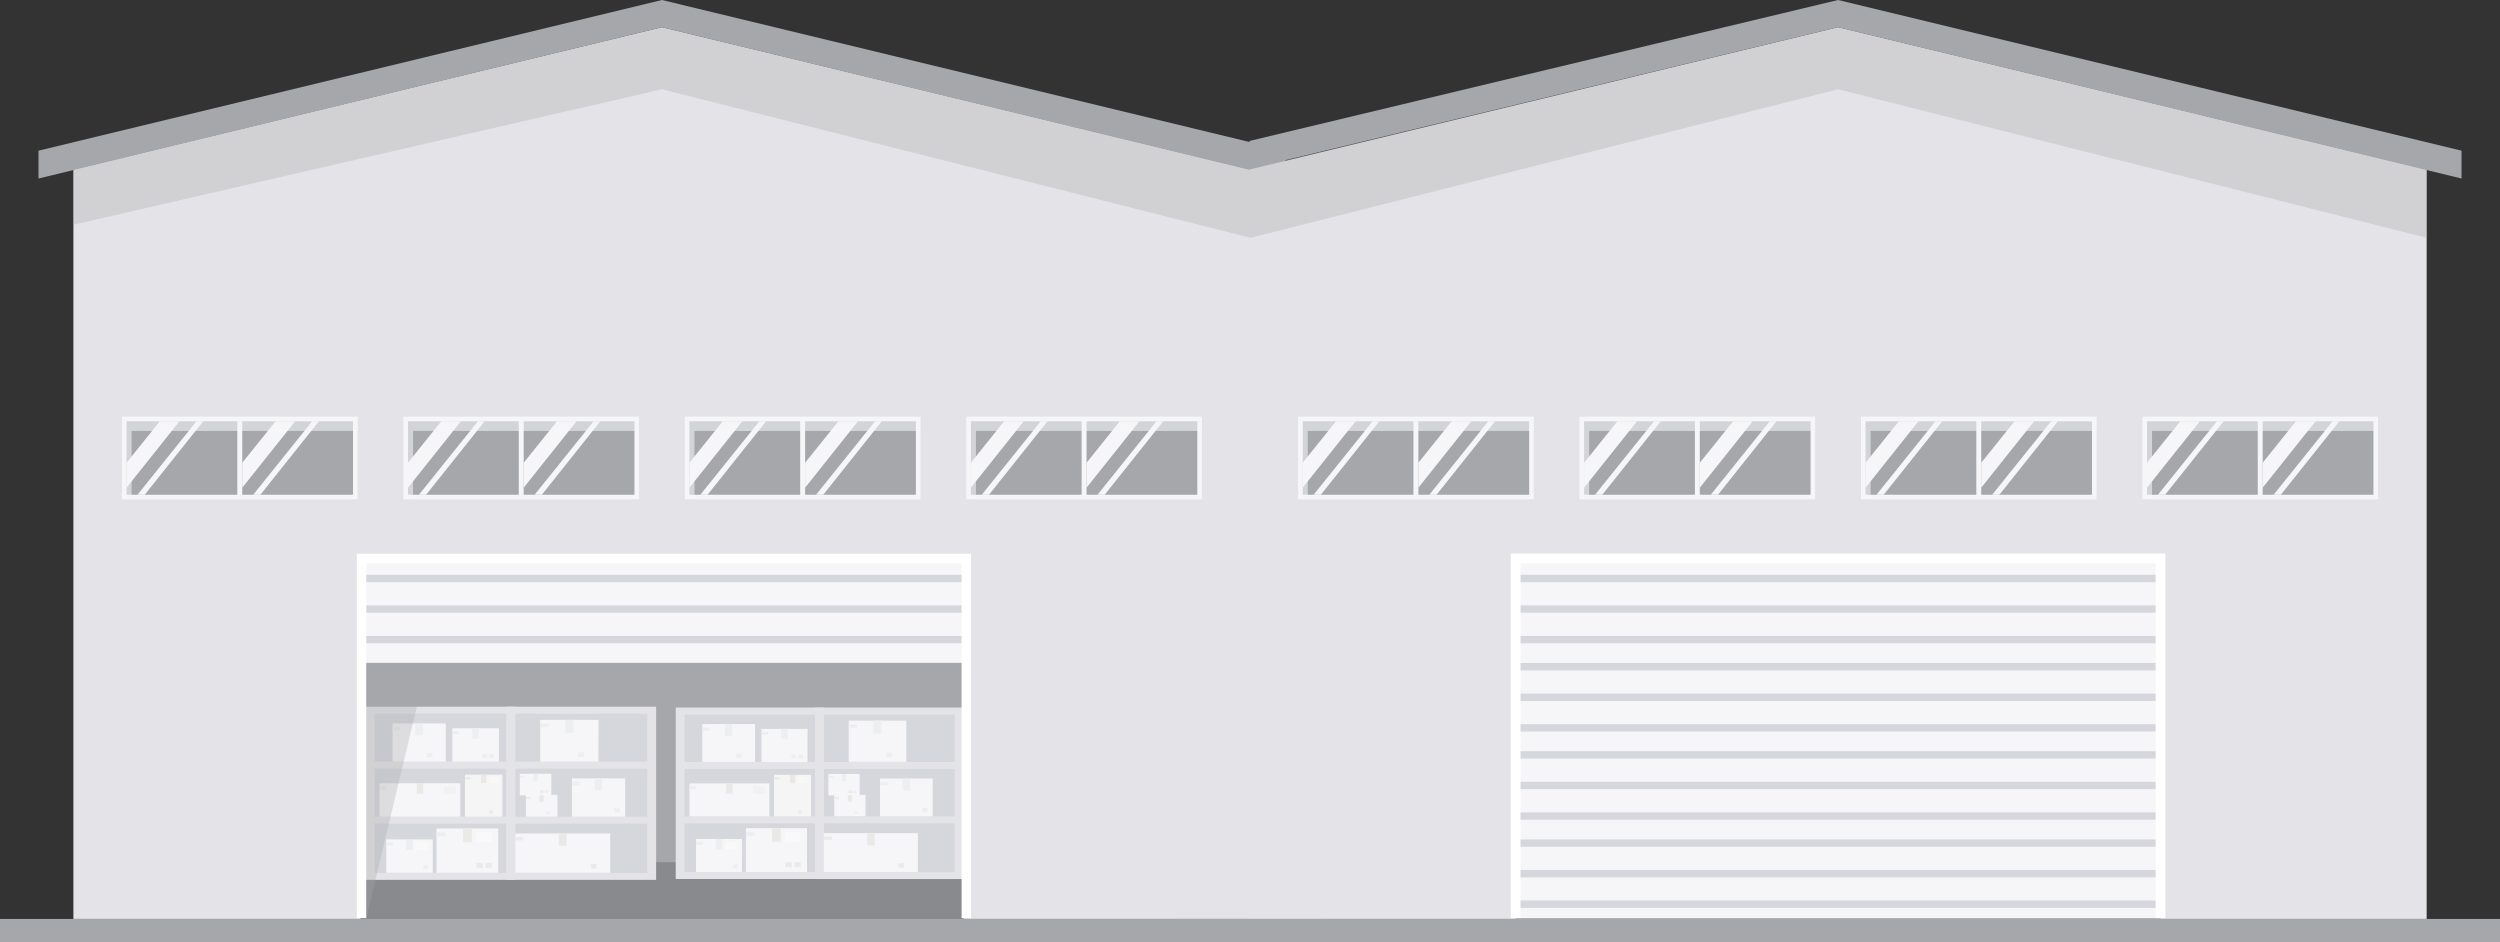 <svg xmlns="http://www.w3.org/2000/svg" viewBox="0 0 726.54 273.8"><rect x="0" y="0" width="726.54" height="273.8" fill="#333333" stroke="none"/><defs><style>.cls-1,.cls-12,.cls-9{isolation:isolate;}.cls-2{fill:#e4e4e8;}.cls-16,.cls-3{fill:#a5a7ab;}.cls-4{fill:#f6f6f8;}.cls-5{fill:#d6d7dd;}.cls-6{opacity:0.57;}.cls-7{fill:#888a8d;}.cls-12,.cls-8{fill:#edeef0;}.cls-9{fill:#fafafa;}.cls-12,.cls-9{opacity:0.64;}.cls-10{fill:#eaeaea;}.cls-11{fill:#eae9e8;}.cls-13{fill:#f5f5f5;}.cls-14,.cls-15{fill:none;stroke:#fff;stroke-miterlimit:10;}.cls-14{stroke-width:2.83px;}.cls-15{stroke-width:2.75px;}.cls-16{mix-blend-mode:multiply;opacity:0.32;}</style></defs><g class="cls-1"><g id="Laag_2" data-name="Laag 2"><g id="scene_4" data-name="scene 4"><polygon class="cls-2" points="363.41 267.06 21.33 267.06 21.33 49.26 192.37 7.91 363.41 49.26 363.41 267.06"/><polyline class="cls-3" points="384.74 267.06 384.74 273.8 0 273.8 0 267.06"/><rect class="cls-3" x="104.76" y="162.3" width="175.22" height="105.74"/><rect class="cls-4" x="104.76" y="162.3" width="175.22" height="30.33"/><rect class="cls-5" x="104.76" y="167.04" width="175.22" height="2.14"/><rect class="cls-5" x="104.76" y="175.93" width="175.22" height="2.14"/><rect class="cls-5" x="104.76" y="184.81" width="175.22" height="2.14"/><rect class="cls-4" x="104.76" y="162.3" width="175.22" height="1.99"/><rect class="cls-4" x="35.46" y="121.1" width="68.45" height="24"/><rect class="cls-3" x="36.78" y="122.43" width="65.81" height="21.35"/><rect class="cls-4" x="68.97" y="121.98" width="1.43" height="22.35"/><polygon class="cls-4" points="46.46 122.42 36.78 134.48 36.78 141.73 52.16 122.42 46.46 122.42"/><polygon class="cls-4" points="57.11 122.42 39.96 143.78 42.06 143.78 59.07 122.42 57.11 122.42"/><polygon class="cls-4" points="80.09 122.42 70.41 134.48 70.41 141.73 85.79 122.42 80.09 122.42"/><polygon class="cls-4" points="90.73 122.42 73.58 143.78 75.68 143.78 92.69 122.42 90.73 122.42"/><rect class="cls-4" x="117.25" y="121.1" width="68.45" height="24"/><rect class="cls-3" x="118.57" y="122.43" width="65.81" height="21.35"/><rect class="cls-4" x="150.76" y="121.98" width="1.43" height="22.35"/><polygon class="cls-4" points="128.25 122.42 118.57 134.48 118.57 141.73 133.95 122.42 128.25 122.42"/><polygon class="cls-4" points="138.9 122.42 121.75 143.78 123.84 143.78 140.86 122.42 138.9 122.42"/><polygon class="cls-4" points="161.88 122.42 152.19 134.48 152.19 141.73 167.57 122.42 161.88 122.42"/><polygon class="cls-4" points="172.52 122.42 155.37 143.78 157.47 143.78 174.48 122.42 172.52 122.42"/><rect class="cls-4" x="199.04" y="121.1" width="68.45" height="24"/><rect class="cls-3" x="200.36" y="122.43" width="65.81" height="21.35"/><rect class="cls-4" x="232.55" y="121.98" width="1.43" height="22.35"/><polygon class="cls-4" points="210.04 122.42 200.36 134.48 200.36 141.73 215.74 122.42 210.04 122.42"/><polygon class="cls-4" points="220.69 122.42 203.54 143.78 205.63 143.78 222.65 122.42 220.69 122.42"/><polygon class="cls-4" points="243.66 122.42 233.98 134.48 233.98 141.73 249.36 122.42 243.66 122.42"/><polygon class="cls-4" points="254.31 122.42 237.16 143.78 239.25 143.78 256.27 122.42 254.31 122.42"/><rect class="cls-4" x="280.83" y="121.1" width="68.45" height="24"/><rect class="cls-3" x="282.15" y="122.43" width="65.81" height="21.35"/><rect class="cls-4" x="314.34" y="121.98" width="1.43" height="22.35"/><polygon class="cls-4" points="291.83 122.42 282.15 134.48 282.15 141.73 297.53 122.42 291.83 122.42"/><polygon class="cls-4" points="302.47 122.42 285.32 143.78 287.42 143.78 304.44 122.42 302.47 122.42"/><polygon class="cls-4" points="325.45 122.42 315.77 134.48 315.77 141.73 331.15 122.42 325.45 122.42"/><polygon class="cls-4" points="336.1 122.42 318.95 143.78 321.04 143.78 338.06 122.42 336.1 122.42"/><g class="cls-6"><polygon class="cls-4" points="38.25 145.1 38.25 125.23 103.92 125.23 103.92 121.1 35.46 121.1 35.46 145.1 38.25 145.1"/></g><g class="cls-6"><polygon class="cls-4" points="120.04 145.1 120.04 125.23 185.7 125.23 185.7 121.1 117.25 121.1 117.25 145.1 120.04 145.1"/></g><g class="cls-6"><polygon class="cls-4" points="201.83 145.1 201.83 125.23 267.49 125.23 267.49 121.1 199.04 121.1 199.04 145.1 201.83 145.1"/></g><g class="cls-6"><polygon class="cls-4" points="283.62 145.1 283.62 125.23 349.28 125.23 349.28 121.1 280.83 121.1 280.83 145.1 283.62 145.1"/></g><polygon class="cls-3" points="192.37 0 11.19 43.79 11.19 51.88 21.36 49.41 192.37 7.91 373.56 51.88 373.56 43.79 192.37 0"/><rect class="cls-7" x="104.76" y="250.56" width="175.22" height="16.5"/><path class="cls-4" d="M176.94,242.51H150.11v10.86h26.83Z"/><path class="cls-5" d="M148.86,206.11H107.19V255h41.67Z"/><path class="cls-2" d="M149.77,255.7H106.28V205.38h43.49Zm-40.92-2H147.2V207.43H108.85Z"/><path class="cls-2" d="M148.86,221.36H107.19v2h41.67Z"/><path class="cls-2" d="M148.86,237.34H107.19v2h41.67Z"/><path class="cls-4" d="M145,211.65H131.45v9.71H145Z"/><path class="cls-4" d="M144.63,211.89H131.78v9.23h12.85Z"/><path class="cls-8" d="M133.43,212.51h-2v.84h2Z"/><path class="cls-8" d="M141.57,219.17h-1.39v1.12h1.39Z"/><path class="cls-8" d="M143.59,219.17H142.2v1.12h1.39Z"/><path class="cls-8" d="M139.16,211.65h-1.91v3h1.91Z"/><path class="cls-4" d="M125.75,243.94H112.24v9.71h13.51Z"/><path class="cls-4" d="M125.42,244.18H112.57v9.23h12.85Z"/><path class="cls-8" d="M114.22,244.8h-2v.84h2Z"/><path class="cls-9" d="M124.38,244.8H121V247h3.41Z"/><path class="cls-8" d="M124.38,251.46H123v1.11h1.39Z"/><path class="cls-8" d="M120,243.94H118V247H120Z"/><path class="cls-4" d="M144.8,240.77H126.87v12.88H144.8Z"/><path class="cls-4" d="M144.36,241.08H127.31v12.26h17.05Z"/><path class="cls-8" d="M129.5,241.9h-2.63V243h2.63Z"/><path class="cls-9" d="M143,241.9h-4.52v2.91H143Z"/><path class="cls-10" d="M140.3,250.75h-1.84v1.47h1.84Z"/><path class="cls-10" d="M143,250.75h-1.84v1.47H143Z"/><path class="cls-11" d="M137.1,240.77h-2.53v4h2.53Z"/><path class="cls-4" d="M133.77,227.63H110.3v9.71h23.47Z"/><path class="cls-4" d="M133.44,227.86H110.63v9.24h22.81Z"/><path class="cls-8" d="M112.28,228.48h-2v.85h2Z"/><path class="cls-12" d="M132.4,228.48H129v2.2h3.41Z"/><path class="cls-11" d="M123,227.63h-1.91v3.05H123Z"/><path class="cls-4" d="M129.55,210.24H114.08v11.12h15.47Z"/><path class="cls-4" d="M129.18,210.51H114.45v10.58h14.73Z"/><path class="cls-8" d="M116.34,211.22h-2.26v1h2.26Z"/><path class="cls-8" d="M125.67,218.86h-1.59v1.27h1.59Z"/><path class="cls-8" d="M122.91,210.24h-2.18v3.49h2.18Z"/><path class="cls-13" d="M146,225.13H135.12v12.21H146Z"/><path class="cls-13" d="M145.74,225.32H135.39v11.83h10.35Z"/><path class="cls-10" d="M136.72,225.82h-1.6v.68h1.6Z"/><path class="cls-9" d="M144.9,225.82h-2.75v1.77h2.75Z"/><path class="cls-10" d="M143.27,235.58h-1.12v.89h1.12Z"/><path class="cls-11" d="M141.33,225.13H139.8v2.46h1.53Z"/><path class="cls-5" d="M189.77,206.11H148.11V255h41.66Z"/><path class="cls-2" d="M190.68,255.7H147.2V205.38h43.48Zm-40.91-2h38.35V207.43H149.77Z"/><path class="cls-2" d="M189.77,221.36H148.11v2h41.66Z"/><path class="cls-2" d="M189.77,237.34H148.11v2h41.66Z"/><path class="cls-4" d="M177.33,242.23h-27.6v11.42h27.6Z"/><path class="cls-10" d="M152.05,243.24h-2.32v1h2.32Z"/><path class="cls-10" d="M173.34,251.08h-1.63v1.31h1.63Z"/><path class="cls-11" d="M164.65,242.23h-2.24v3.59h2.24Z"/><path class="cls-4" d="M181.68,226.22H166.21v11.12h15.47Z"/><path class="cls-4" d="M181.31,226.49H166.58v10.58h14.73Z"/><path class="cls-8" d="M168.47,227.2h-2.26v1h2.26Z"/><path class="cls-8" d="M180.11,234.83h-1.59v1.28h1.59Z"/><path class="cls-8" d="M175,226.22h-2.17v3.49H175Z"/><path class="cls-4" d="M173.94,209.21H157v12.15h16.9Z"/><path class="cls-4" d="M173.54,209.5H157.45v11.57h16.09Z"/><path class="cls-8" d="M159.51,210.28H157v1.06h2.47Z"/><path class="cls-8" d="M169.7,218.62H168V220h1.73Z"/><path class="cls-8" d="M166.68,209.21H164.3V213h2.38Z"/><path class="cls-4" d="M162,231h-9.16v6.3H162Z"/><path class="cls-4" d="M161.75,231.2H153v6h8.72Z"/><path class="cls-10" d="M154.15,231.62h-1.34v.58h1.34Z"/><path class="cls-8" d="M159.67,235.85h-.94v.76h.94Z"/><path class="cls-11" d="M158,231h-1.29v2.07H158Z"/><path class="cls-4" d="M160.23,224.87h-9.17v6.29h9.17Z"/><path class="cls-4" d="M160,225h-8.72v6H160Z"/><path class="cls-8" d="M152.41,225.45h-1.35V226h1.35Z"/><path class="cls-10" d="M157.93,229.68H157v.75h.94Z"/><path class="cls-8" d="M159.3,229.68h-.94v.75h.94Z"/><path class="cls-8" d="M156.29,224.87H155v2.06h1.29Z"/><path class="cls-4" d="M266.37,242.4H239.79v10.76h26.58Z"/><path class="cls-5" d="M238.55,206.34H197.28v48.4h41.27Z"/><path class="cls-2" d="M239.45,255.46H196.38V205.62h43.07Zm-40.53-2h38V207.65h-38Z"/><path class="cls-2" d="M238.55,221.45H197.28v2h41.27Z"/><path class="cls-2" d="M238.55,237.27H197.28v2h41.27Z"/><path class="cls-4" d="M234.69,211.83H221.31v9.62h13.38Z"/><path class="cls-4" d="M234.37,212.06H221.63v9.15h12.74Z"/><path class="cls-8" d="M223.27,212.68h-2v.84h2Z"/><path class="cls-8" d="M231.33,219.28H230v1.1h1.37Z"/><path class="cls-8" d="M233.33,219.28H232v1.1h1.37Z"/><path class="cls-8" d="M228.94,211.83h-1.88v3h1.88Z"/><path class="cls-4" d="M215.66,243.81H202.28v9.62h13.38Z"/><path class="cls-4" d="M215.34,244.05H202.6v9.15h12.74Z"/><path class="cls-8" d="M204.24,244.66h-2v.84h2Z"/><path class="cls-9" d="M214.3,244.66h-3.37v2.17h3.37Z"/><path class="cls-8" d="M214.3,251.27h-1.37v1.1h1.37Z"/><path class="cls-8" d="M209.91,243.81H208v3h1.88Z"/><path class="cls-4" d="M234.53,240.67H216.77v12.76h17.76Z"/><path class="cls-4" d="M234.1,241H217.2v12.14h16.9Z"/><path class="cls-8" d="M219.37,241.8h-2.6v1.11h2.6Z"/><path class="cls-9" d="M232.73,241.8h-4.48v2.88h4.48Z"/><path class="cls-10" d="M230.07,250.56h-1.82V252h1.82Z"/><path class="cls-10" d="M232.73,250.56H230.9V252h1.83Z"/><path class="cls-11" d="M226.9,240.67h-2.5v4h2.5Z"/><path class="cls-4" d="M223.6,227.66H200.36v9.61H223.6Z"/><path class="cls-4" d="M223.28,227.89h-22.6V237h22.6Z"/><path class="cls-8" d="M202.31,228.5h-1.95v.84h1.95Z"/><path class="cls-12" d="M222.25,228.5h-3.38v2.17h3.38Z"/><path class="cls-11" d="M212.92,227.66H211v3h1.88Z"/><path class="cls-4" d="M219.42,210.43H204.1v11h15.32Z"/><path class="cls-4" d="M219.05,210.7H204.47v10.48h14.58Z"/><path class="cls-8" d="M206.34,211.4H204.1v1h2.24Z"/><path class="cls-8" d="M215.58,219H214v1.26h1.57Z"/><path class="cls-8" d="M212.84,210.43h-2.16v3.46h2.16Z"/><path class="cls-13" d="M235.72,225.18H224.94v12.09h10.78Z"/><path class="cls-13" d="M235.46,225.37H225.21v11.72h10.25Z"/><path class="cls-10" d="M226.52,225.87h-1.58v.67h1.58Z"/><path class="cls-9" d="M234.63,225.87h-2.72v1.74h2.72Z"/><path class="cls-10" d="M233,235.53h-1.11v.89H233Z"/><path class="cls-11" d="M231.09,225.18h-1.52v2.43h1.52Z"/><path class="cls-5" d="M279.08,206.34H237.81v48.4h41.27Z"/><path class="cls-2" d="M280,255.46H236.91V205.62H280Zm-40.53-2h38V207.65h-38Z"/><path class="cls-2" d="M279.08,221.45H237.81v2h41.27Z"/><path class="cls-2" d="M279.08,237.27H237.81v2h41.27Z"/><path class="cls-4" d="M266.75,242.12H239.41v11.31h27.34Z"/><path class="cls-10" d="M241.72,243.12h-2.31v1h2.31Z"/><path class="cls-10" d="M262.8,250.89h-1.61v1.29h1.61Z"/><path class="cls-11" d="M254.19,242.12H252v3.55h2.22Z"/><path class="cls-4" d="M271.06,226.26H255.74v11h15.32Z"/><path class="cls-4" d="M270.69,226.53H256.11V237h14.58Z"/><path class="cls-8" d="M258,227.23h-2.24v1H258Z"/><path class="cls-8" d="M269.51,234.79h-1.58v1.26h1.58Z"/><path class="cls-8" d="M264.48,226.26h-2.16v3.46h2.16Z"/><path class="cls-4" d="M263.4,209.41H246.65v12H263.4Z"/><path class="cls-4" d="M263,209.7H247.06v11.45H263Z"/><path class="cls-8" d="M249.1,210.47h-2.45v1.05h2.45Z"/><path class="cls-8" d="M259.2,218.74h-1.72v1.37h1.72Z"/><path class="cls-8" d="M256.21,209.41h-2.36v3.78h2.36Z"/><path class="cls-4" d="M251.54,231h-9.08v6.23h9.08Z"/><path class="cls-4" d="M251.32,231.2h-8.64v5.91h8.64Z"/><path class="cls-10" d="M243.79,231.61h-1.33v.57h1.33Z"/><path class="cls-8" d="M249.26,235.8h-.93v.75h.93Z"/><path class="cls-11" d="M247.64,231h-1.28v2h1.28Z"/><path class="cls-4" d="M249.81,224.92h-9.07v6.23h9.07Z"/><path class="cls-4" d="M249.59,225.08H241V231h8.64Z"/><path class="cls-8" d="M242.06,225.49h-1.32v.57h1.32Z"/><path class="cls-10" d="M247.54,229.68h-.94v.75h.94Z"/><path class="cls-8" d="M248.89,229.68H248v.75h.93Z"/><path class="cls-8" d="M245.91,224.92h-1.27V227h1.27Z"/><polygon class="cls-2" points="705.22 267.06 363.13 267.06 363.13 49.26 534.17 7.91 705.22 49.26 705.22 267.06"/><polyline class="cls-3" points="726.54 267.06 726.54 273.8 341.8 273.8 341.8 267.06"/><rect class="cls-3" x="440.47" y="162.3" width="187.41" height="104.76"/><rect class="cls-4" x="440.47" y="162.3" width="187.41" height="104.52"/><rect class="cls-5" x="440.47" y="167.04" width="187.41" height="2.14"/><rect class="cls-5" x="440.47" y="175.93" width="187.41" height="2.14"/><rect class="cls-5" x="440.47" y="184.81" width="187.41" height="2.14"/><rect class="cls-5" x="440.47" y="192.68" width="187.41" height="2.14"/><rect class="cls-5" x="440.47" y="201.56" width="187.41" height="2.14"/><rect class="cls-5" x="440.47" y="210.45" width="187.41" height="2.14"/><rect class="cls-5" x="440.47" y="218.31" width="187.41" height="2.14"/><rect class="cls-5" x="440.47" y="227.2" width="187.41" height="2.14"/><rect class="cls-5" x="440.47" y="236.08" width="187.41" height="2.14"/><rect class="cls-5" x="440.47" y="243.95" width="187.41" height="2.14"/><rect class="cls-5" x="440.47" y="252.83" width="187.41" height="2.14"/><rect class="cls-5" x="440.47" y="261.71" width="187.41" height="2.14"/><rect class="cls-4" x="446.56" y="162.3" width="175.22" height="1.99"/><rect class="cls-4" x="377.26" y="121.1" width="68.45" height="24"/><rect class="cls-3" x="378.59" y="122.43" width="65.81" height="21.35"/><rect class="cls-4" x="410.77" y="121.98" width="1.43" height="22.35"/><polygon class="cls-4" points="388.27 122.42 378.58 134.48 378.58 141.73 393.97 122.42 388.27 122.42"/><polygon class="cls-4" points="398.91 122.42 381.76 143.78 383.86 143.78 400.87 122.42 398.91 122.42"/><polygon class="cls-4" points="421.89 122.42 412.21 134.48 412.21 141.73 427.59 122.42 421.89 122.42"/><polygon class="cls-4" points="432.53 122.42 415.38 143.78 417.48 143.78 434.5 122.42 432.53 122.42"/><rect class="cls-4" x="459.05" y="121.1" width="68.45" height="24"/><rect class="cls-3" x="460.37" y="122.43" width="65.81" height="21.35"/><rect class="cls-4" x="492.56" y="121.98" width="1.43" height="22.35"/><polygon class="cls-4" points="470.05 122.42 460.37 134.48 460.37 141.73 475.75 122.42 470.05 122.42"/><polygon class="cls-4" points="480.7 122.42 463.55 143.78 465.65 143.78 482.66 122.42 480.7 122.42"/><polygon class="cls-4" points="503.68 122.42 494 134.48 494 141.73 509.38 122.42 503.68 122.42"/><polygon class="cls-4" points="514.32 122.42 497.17 143.78 499.27 143.78 516.28 122.42 514.32 122.42"/><rect class="cls-4" x="540.84" y="121.1" width="68.45" height="24"/><rect class="cls-3" x="542.16" y="122.43" width="65.81" height="21.35"/><rect class="cls-4" x="574.35" y="121.98" width="1.43" height="22.35"/><polygon class="cls-4" points="551.84 122.42 542.16 134.48 542.16 141.73 557.54 122.42 551.84 122.42"/><polygon class="cls-4" points="562.49 122.42 545.34 143.78 547.43 143.78 564.45 122.42 562.49 122.42"/><polygon class="cls-4" points="585.47 122.42 575.78 134.48 575.78 141.73 591.16 122.42 585.47 122.42"/><polygon class="cls-4" points="596.11 122.42 578.96 143.78 581.06 143.78 598.07 122.42 596.11 122.42"/><rect class="cls-4" x="622.63" y="121.1" width="68.45" height="24"/><rect class="cls-3" x="623.95" y="122.43" width="65.81" height="21.35"/><rect class="cls-4" x="656.14" y="121.98" width="1.43" height="22.35"/><polygon class="cls-4" points="633.63 122.42 623.95 134.48 623.95 141.73 639.33 122.42 633.63 122.42"/><polygon class="cls-4" points="644.28 122.42 627.13 143.78 629.22 143.78 646.24 122.42 644.28 122.42"/><polygon class="cls-4" points="667.25 122.42 657.57 134.48 657.57 141.73 672.95 122.42 667.25 122.42"/><polygon class="cls-4" points="677.9 122.42 660.75 143.78 662.85 143.78 679.86 122.42 677.9 122.42"/><g class="cls-6"><polygon class="cls-4" points="380.05 145.1 380.05 125.23 445.72 125.23 445.72 121.1 377.26 121.1 377.26 145.1 380.05 145.1"/></g><g class="cls-6"><polygon class="cls-4" points="461.84 145.1 461.84 125.23 527.51 125.23 527.51 121.1 459.05 121.1 459.05 145.1 461.84 145.1"/></g><g class="cls-6"><polygon class="cls-4" points="543.63 145.1 543.63 125.23 609.29 125.23 609.29 121.1 540.84 121.1 540.84 145.1 543.63 145.1"/></g><g class="cls-6"><polygon class="cls-4" points="625.42 145.1 625.42 125.23 691.08 125.23 691.08 121.1 622.63 121.1 622.63 145.1 625.42 145.1"/></g><polygon class="cls-3" points="534.17 0 363.13 40.96 363.13 49.05 534.17 7.91 715.36 51.88 715.36 43.79 534.17 0"/><polyline class="cls-14" points="440.47 266.81 440.47 162.3 627.88 162.3 627.88 266.81"/><polyline class="cls-15" points="105.07 266.81 105.07 162.3 280.83 162.3 280.83 266.81"/><polygon class="cls-16" points="106.45 192.96 279.98 192.96 121.49 203.94 106.45 266.81 106.45 192.96"/><polygon class="cls-16" points="21.33 65.3 192.37 25.94 363.41 69.11 534.17 25.94 705.22 69.11 705.22 49.26 534.17 7.91 363.13 49.05 192.37 7.91 21.36 49.41 21.33 65.3"/></g></g></g></svg>